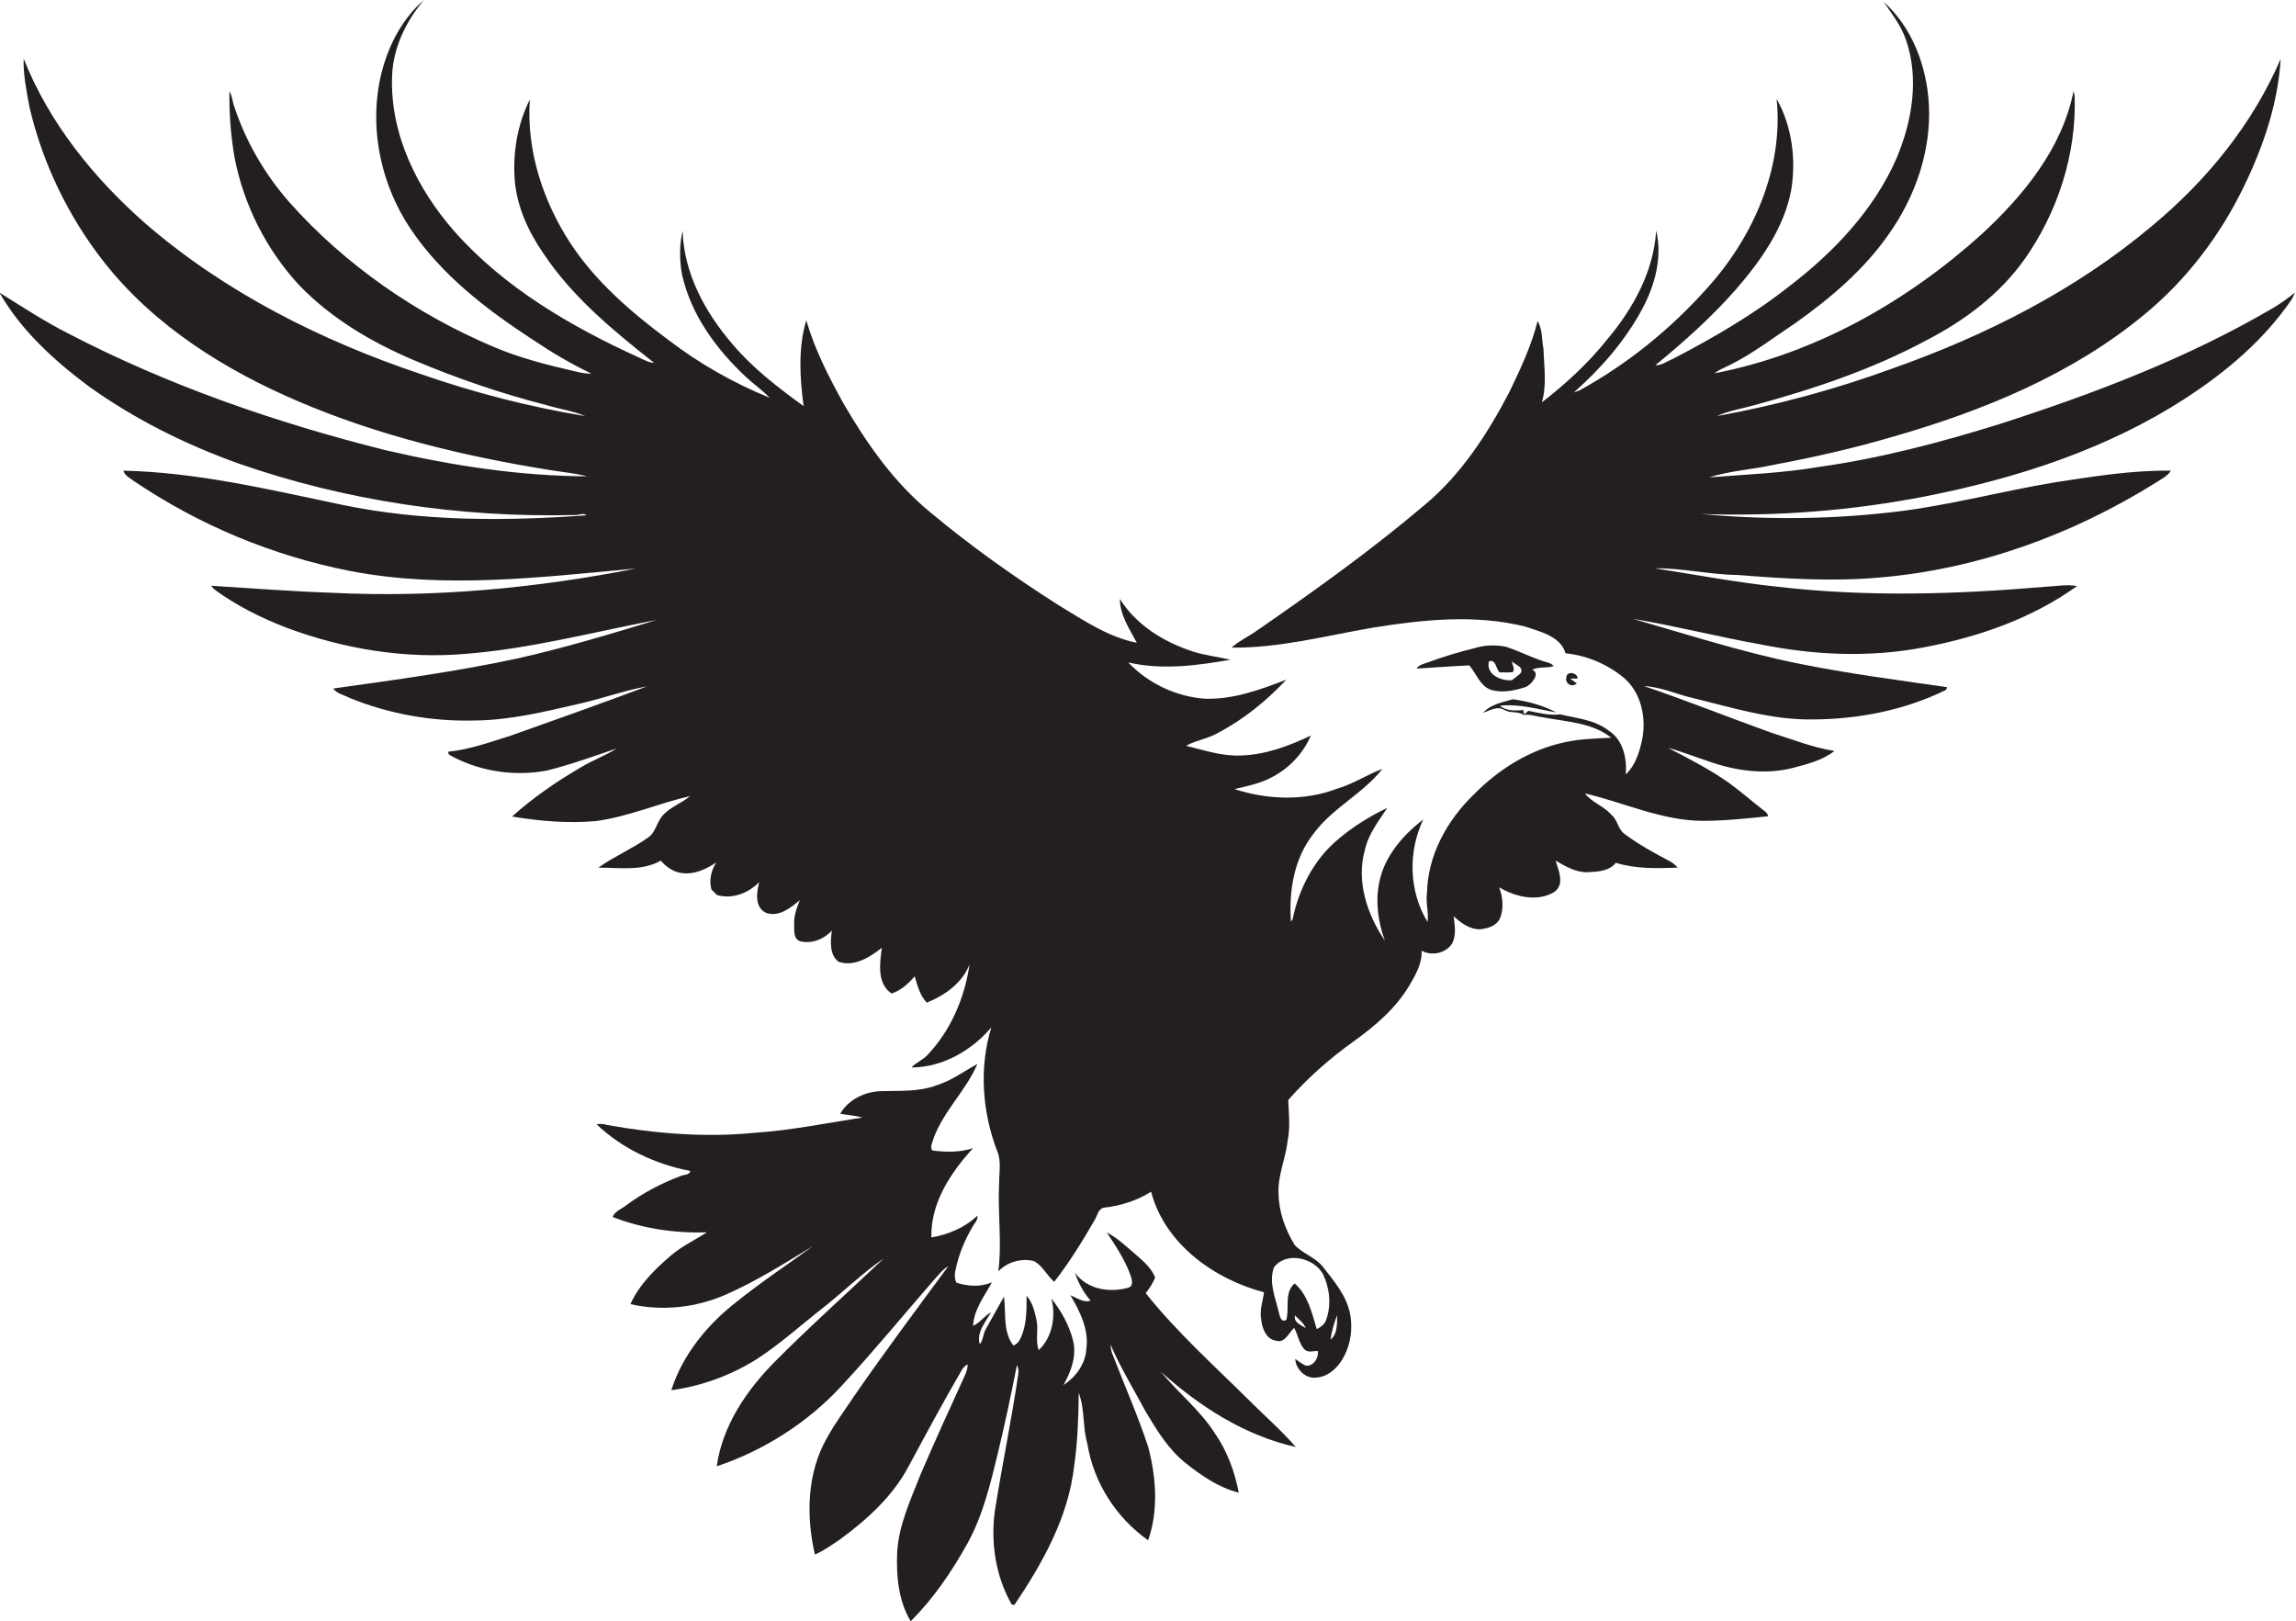<?xml version="1.0" encoding="utf-8"?>
<!-- Generator: Adobe Illustrator 19.2.0, SVG Export Plug-In . SVG Version: 6.00 Build 0)  -->
<svg version="1.1" id="Layer_1" xmlns="http://www.w3.org/2000/svg" xmlns:xlink="http://www.w3.org/1999/xlink" x="0px" y="0px"
	 viewBox="0 0 853.7 602.8" enable-background="new 0 0 853.7 602.8" xml:space="preserve">
<g>
	<path fill="#231F20" d="M845.2,114.5c-31.9,18.7-66.7,31.9-101.8,43.2c-21.9,6.8-44.2,12.7-67,15.9c-13.5,2.3-27.2,2.8-40.9,3.9
		c7.8-2.5,16.1-2.9,24.1-4.7c15-2.8,29.9-6.2,44.5-10.5c33.4-9.6,66.4-23.1,93.4-45.5c15.5-12.8,27.9-29.1,36.7-47.2
		c7.3-15,12.8-31,13.8-47.7c-10.4,24.2-27.4,45.1-47.6,61.9c-28.4,24-62.1,41-97,53.3c-21.1,7.7-42.9,13.6-65,17.6
		c4.1-1.9,8.6-2.6,13-3.8c22.5-6.1,44.8-13.5,65.3-24.6c13.9-7.2,26.8-16.9,36-29.8c12.4-17.6,19.4-39.1,18.7-60.7
		c-0.1-0.5-0.3-1.5-0.4-2c-4.2,21.4-18.7,39-34.3,53.4c-28,25.2-62,44.4-99.2,51.6c1.7-1.4,3.8-2.1,5.7-3.1
		c8.7-4.3,16.4-10.3,24.4-15.6c13.1-9.3,25.6-19.9,34.8-33.2c9.8-13.9,15.7-30.9,14.8-48.1c-0.8-14.1-6.1-28.5-16.8-38.1
		c3,4.4,6.4,8.7,8.2,13.9c5.1,14.4,2.4,30.4-3.4,44.2c-8.4,19.2-23.2,34.8-39.6,47.4c-13.5,10.7-28.5,19.4-43.7,27.3
		c-2.1,0.8-4,2.4-6.4,2.3c10.5-8.6,20.7-17.7,29.7-27.9c9.3-10.7,18.1-22.9,20.8-37.2c1.9-11.4,0.3-23.8-5.4-33.9
		c2.6,25.9-8.8,51.6-26,70.5c-13.5,15.1-29.4,28-47.2,37.8c-0.6,0.2-1.7,0.6-2.2,0.8c10-8.8,18.9-19,25.3-30.8
		c4.8-8.9,7.7-19.3,5.3-29.4c-0.9,15.2-8.6,29.1-18.2,40.5c-7,8.8-15.4,16.5-24.3,23.4c1.9-6.5,0.8-13.3,0.6-19.9
		c-0.7-3.4-0.3-7.3-2.2-10.3c-2.3,9.2-6.4,17.9-10.5,26.4c-8.1,15.5-17.8,30.5-31.3,41.8c-19.8,16.8-40.9,31.9-62.3,46.7
		c-3.2,2.3-6.8,3.9-9.7,6.5c17.8,0.2,35-4.4,52.4-7.4c18.7-3,38.3-5.1,56.9-0.4c5.5,1.9,13,3.5,14.9,9.9c7.8,0.8,15.2,3.9,21.3,8.8
		c6.9,5.6,8.9,15.3,7.1,23.7c-1,4.5-2.5,9.3-6,12.5c0.5-5.9-1-12.8-6.3-16.2c-5.2-4.1-11.9-4.6-18.1-6.1c-4,0.5-7.9-0.5-11.8-1.3
		c-0.6,0.5-1.2,1-1.8,1.5c2.6-0.3,5.1,0.7,7.7,1c8.5,1.6,17.9,1.9,24.9,7.5c-5.6,0.3-11.3,0.4-16.9,1.6c-13.2,2.7-25,10.1-34.3,19.6
		c-9.8,9.5-17,22.4-17.3,36.3c-0.6,3.7,0.7,7.4,0.2,11c-7-11.4-7.3-26.2-1.6-38.1c-7.8,6-14.8,14.1-16.5,24.1
		c-1.3,7-0.2,14.3,2.2,20.9c-6.6-9.7-10.7-22.1-7.4-33.7c1.3-5.9,5.1-10.7,8.3-15.6c-6.5,3.1-12.8,7-18.3,11.7
		c-9,7.5-14.6,18.5-16.9,29.8c-0.2,0.2-0.5,0.6-0.6,0.8c-0.8-11.4,1.1-23.5,8.4-32.7c7-9.6,18.3-14.8,25.6-24.1
		c-5.7,2.1-10.8,5.6-16.7,7.3c-12.3,4.7-25.9,4.2-38.3,0.2c4.6-1.1,9.3-2,13.5-4.2c6.6-3.3,12-8.9,14.9-15.7
		c-8.2,3.9-17,7.2-26.2,7.4c-6.9,0.3-13.6-2-20.2-3.6c3.8-2.1,8.1-2.6,11.9-4.8c9.5-5,18-11.9,25.4-19.8c-9.6,3.7-19.6,7.4-30.1,7.1
		c-10.8-0.7-21.3-5.7-28.7-13.5c12.5,2.9,25.5,1.2,38-1c-4.6-1.1-9.3-1.6-13.8-3c-10.8-3.5-21.2-9.8-27.3-19.6
		c0,6,3.6,11.2,6.3,16.3c-10.6-2.1-19.7-8.3-28.8-13.8c-16.7-10.6-32.9-22.1-48.1-34.8c-13.5-11.1-23.6-25.6-32.3-40.6
		c-5.4-9.8-10.6-19.9-13.7-30.7c-3.1,10.3-2.4,21.3-1,31.9c-9.5-6.9-18.8-14-26.4-23c-10.2-11.8-18.1-26.3-18.6-42.2
		c-1.2,5.3-1.2,10.9-0.2,16.3c3.3,14.9,12.7,27.7,23.7,38c2.9,2.7,6.2,5,8.9,7.8c-13.3-5.4-26-12.6-37.4-21.3
		c-13.9-10.3-27.3-21.8-36.8-36.3c-10.2-15.7-16.3-34.5-15-53.3c-4.6,9.2-6.4,19.8-5.6,30c0.8,9.9,5.1,19.2,10.7,27.3
		c10.8,16.2,26,28.7,41.1,40.6c-2.1-0.1-3.9-1.2-5.7-2c-25.2-11.5-49.8-25.8-68.4-46.7c-14-15.9-24.2-36.5-23.3-58.1
		C146.2,17.6,151,7.9,157.6,0c-9.1,7.9-14.4,19.4-16.6,31c-3.4,18.6,1.1,38.3,11.6,54c11.5,17.2,28.3,30.1,45.5,41.3
		c7,4.7,14.2,9,21.8,12.6c-1.9,0.1-3.7-0.3-5.5-0.7c-10.5-2.4-20.9-5-30.8-9.2c-28.8-12.2-55.3-30.5-76.1-53.9
		c-9-10.3-16.1-22.4-20.4-35.5c-0.7-1.8-0.7-3.9-1.8-5.6c-0.1,8.2,0.5,16.4,1.9,24.5c3.4,17.7,11.9,34.5,24.2,47.7
		c11.8,12.2,26.7,21,42.2,27.6c16.1,6.8,32.6,12.5,49.5,16.8c4.8,1.5,9.8,2.1,14.5,4.1c-20.8-3.4-41.2-8.7-61.1-15.6
		C119.6,126.7,84,108.9,54.3,83.3C35,66.4,18.3,45.8,8.8,21.8C8.6,27.9,9.9,34,11,40c4.9,20.9,14.5,40.7,27.8,57.6
		c18.7,23.7,45,40.1,72.5,51.8c29.6,12.6,61.1,20.2,92.7,25.3c4.8,0.8,9.6,1.2,14.3,2.4c-25.2-0.1-50.3-4-74.9-9.7
		c-40.7-10.2-80.7-24-118-43.4c-8.9-4.5-17.2-10-25.6-15.2c8,14,20.2,25.1,33,34.7c17,12.2,35.8,21.6,55.5,28.7
		c40,14,82.7,20.3,125.1,19.3c1.4,0.2,3.8-1,4.6,0.1c-30.2,2.2-61,2.3-90.8-3.9c-26.8-5.6-53.8-12.1-81.3-12.7
		c0.5,1.9,2.4,2.7,3.8,3.8c24.2,16.4,51.8,27.9,80.5,33.5c35.1,6.8,71,2.3,106.2-0.9c-37.1,7.3-75.1,10.9-113,9
		c-15-0.5-30-1.7-44.9-2.6c0.3,0.4,1,1.2,1.4,1.5c8.1,5.9,17.1,10.4,26.4,14c21.3,8,44.3,11.8,67,9.8c24-1.9,47.3-8.1,70.9-12.6
		c-17.1,5.2-34.3,10.4-51.7,14.3c-22.7,4.9-45.7,8-68.6,11.2c1.4,2,4.1,2.4,6.1,3.5c14.7,6,30.6,8.8,46.4,8.4
		c13.5-0.1,26.6-3.4,39.7-6.4c8.2-1.9,16.2-4.8,24.5-6.3c-16.8,6.3-33.7,12.3-50.6,18.3c-7.7,2.4-15.3,5.2-23.3,6
		c-0.3,1.3,1.3,1.5,2.1,2.1c10.6,5.4,22.9,7.1,34.6,4.9c8.8-2.2,17.3-5.3,25.9-8.2c-4.3,2.7-9,4.4-13.3,7
		c-9.1,5.3-17.8,11.3-25.6,18.3c10.2,1.7,20.7,2.6,31.1,1.7c12.1-1.6,23.3-6.6,35.1-9.3c-3.1,2.6-7.2,4-10,7
		c-2.4,2.5-2.7,6.4-5.6,8.4c-5.9,4.2-12.6,7-18.5,11.2c7.7,0,16.2,1.4,23.2-2.6c2,2.3,4.6,4.2,7.7,4.6c4.7,0.7,9.1-1.4,12.9-3.9
		c-1.9,3-2.7,6.6-1.8,10c0.7,0.7,1.4,1.4,2.1,2.1c5.8,1.6,11.6-0.7,15.7-4.8c-1,3.8-1.8,9.3,2.5,11.4c4.8,1.7,9.1-1.8,12.6-4.7
		c-1.2,2.9-2.3,5.9-2.1,9.2c0,2.1-0.3,5.3,2.3,6.1c4.3,1,8.8-0.8,11.7-4c-0.5,3.8-1,9,2.5,11.6c5.9,2,11.6-1.7,16.1-5.2
		c-0.8,5.7-1.9,13.3,3.6,17c3.5-1.1,6.3-3.7,8.6-6.4c1,3.4,2,7.2,4.5,9.8c6.7-2.7,13.1-7.2,15.9-14.2c-1.8,12.3-6.9,24.4-15.5,33.5
		c-1.7,2-4.4,2.9-6.1,4.8c11.5,0,22.4-6.3,29.7-14.9c-4.6,14.9-3.4,31.3,2.1,45.8c1.7,3.8,0.8,8,0.8,12.1c-0.6,10.9,1.1,22-0.3,32.8
		c3.4-3.5,8.6-5,13.3-3.8c3.2,1.8,4.7,5.3,7.5,7.7c5.5-7.1,10.3-14.8,14.8-22.6c1.2-1.7,1.4-4.7,3.9-5c6.1-0.7,12.1-2.6,17.3-5.9
		c5.1,19.4,23.4,32.5,42,37.4c-0.5,3.5-1.8,6.9-1,10.5c0.4,3.2,1.9,7,5.5,7.5c3.3,1,4.7-3,6.7-4.8c1.4,2.6,1.8,5.7,3.7,7.9
		c1.4,1.5,3.3,0.7,5.1,0.7c0.4,2.6-1.6,5.7-4.4,5.5c-1.5-0.6-2.7-1.7-4-2.5c0.2,3.8,3.9,7.5,7.9,6.9c3.4-0.2,6.4-2.4,8.4-5
		c3.9-5.1,5.2-11.9,4.2-18.1c-1.2-7.2-6.1-12.8-10.4-18.3c-2.8-3.4-7.4-4.7-10.3-7.9c-3.5-5.7-5.9-12.3-6-19
		c-0.4-6.8,2.7-13.2,3.4-19.9c1-5,0.4-10,0.2-15c7.3-8.3,15.6-15.6,24.6-22c7.9-5.7,15.5-12.2,20.5-20.7c2.3-3.9,4.7-8.1,4.5-12.8
		c3.9,2.1,9.3,0.9,11.5-3c1.4-3.1,0.8-6.6,0.4-9.8c2.8,2.5,6.1,5,10,4.8c2.8-0.3,6.1-1.3,7.3-4.2c1.4-3.7,1-7.8-0.4-11.4
		c6,3.6,14.3,5.6,20.6,1.7c3.9-2.9,1.5-8,0.4-11.6c3.7,2.1,7.6,4.5,12.1,4.3c3.6-0.2,7.9-0.4,10.3-3.5c7.4,2.3,15.3,2.1,23,1.8
		c-0.8-0.9-1.7-1.7-2.8-2.3c-5.8-3.1-11.6-6.2-16.9-10.2c-2.5-1.7-2.6-5.2-4.9-7.1c-2.8-3.3-7.3-4.6-9.9-8
		c14.6,3.4,28.7,10.2,44,10.2c8.1,0,16.2-0.9,24.2-1.7c-0.3-0.9-0.8-1.6-1.6-2.1c-4.4-3.4-8.5-7-13-10.3c-7.1-5-14.9-9-22.6-13
		c5,1.3,9.8,3.3,14.8,4.9c10,3.6,21.2,5.2,31.6,2.5c5.3-1.4,11-2.8,15.4-6.3c-8-1.2-15.6-4.3-23.3-6.7c-15.9-5.7-31.6-12-47.5-17.4
		c6.2,0.3,12,3,18,4.4c14.8,3.6,29.6,8.3,45,8c16.9-0.1,34.1-3.5,49.3-11l0.4-1c-18.7-2.7-37.4-5.1-55.9-8.9
		c-20.6-4.2-40.7-10.7-60.9-16.5c15.7,2.6,31.2,6.6,46.9,9.4c20.1,4.1,40.9,5.1,61.2,1.2c20.2-3.8,40.2-10.7,57-22.8
		c-4-0.7-8.1,0.1-12.2,0.3c-32.8,2.8-66,3.8-98.8,0c-15.4-1.6-30.7-4.5-46-6.9c10.4-0.1,20.6,2.4,31,2.5c17.6,1.4,35.3,2.5,52.9,0.9
		c36.4-3.1,71.6-16,102.5-35.3c1.9-1.3,4.2-2.3,5.5-4.4c-14.6-0.2-29.1,2.2-43.5,4.4c-20.9,3.5-41.5,9.2-62.6,11.3
		c-22.9,2.5-46,2.5-68.9,0.4c28.1,1,56.4-1.2,84-6.6c33.8-6.7,67.3-17.5,96.4-36.4c15.1-9.8,29.1-21.6,39.3-36.5
		c0.6-0.9,1-1.8,1.4-2.8C850.8,110.8,848.1,112.8,845.2,114.5z M481.5,489.1c1.4,1.5,3.2,2.7,4,4.7
		C483.8,492.7,480.9,491.7,481.5,489.1z M497.2,489c-0.1,3,0.2,7-2.5,9.1C495.2,494.9,496,491.8,497.2,489z M491.9,473.7
		c2.5,5.2,3.2,11.5,1.2,17c-0.5,1.7-2,2.7-3.5,3.5c-1.8-6-3.3-12.7-8.2-17c-4,3.3-1.9,9.1-3.1,13.5c-1.9,1.3-2.5-1.4-2.8-2.7
		c-1.2-5.4-3.9-11.2-1.8-16.8C478.2,465.2,488.5,467.6,491.9,473.7z"/>
	<path fill="#231F20" d="M573.7,245.8c-4.7-1.5-9-3.8-13.7-5.3c-3.7-0.8-7.7-0.7-11.4,0.4c-6.1,1.5-12.1,3.3-18,5.5
		c-1.4,0.5-3,0.8-3.9,2.2c6.5-0.4,13.1-0.9,19.6-1.2c2.6,3,3.9,7.4,7.8,9c4.3,1.4,9.1,0.4,13.3-1c2.1-1,5.5-5,2.3-6.4
		c2.5-1.2,5.4-0.5,8-1.3C576.7,246.4,575.1,246.3,573.7,245.8z M565.6,250c-0.9,1.2-2.3,1.9-3.4,2.9c-4,0.4-9.8-2.1-8.6-7
		c2.7-0.9,2.5,2.7,4,4.1c1.6,0,3.3,0.1,4.9-0.1c0.9-1.3-0.3-2.7-0.3-4C563.3,247.2,566.3,247.7,565.6,250z"/>
	<path fill="#231F20" d="M582.4,251.8c-0.6,2.1,1.8,4.1,3.9,2.3c-0.8-0.6-1.7-1.2-2.5-1.8c0.7,0,2.1,0,2.8,0
		C586.6,250.1,582.6,249.3,582.4,251.8z"/>
	<path fill="#231F20" d="M578.7,264.9c-5-2.6-10.6-4.2-16.2-4.9c-3.8,1.1-8.3,1.9-11,5c2.5-0.8,5.3-2.7,7.9-1c2.3,1.3,5.3,0.3,7.4,2
		c-0.2-0.7-0.3-1.4-0.4-2c-2.9,0.3-6.4,0.4-8.7-1.6C564.8,261.6,571.8,263.7,578.7,264.9z"/>
	<path fill="#231F20" d="M464.7,520.9c-13.2-13.1-27.1-25.5-38.7-40.1c1.4-1.8,2.7-3.7,3.5-5.8c-1.3-3.4-4.1-5.8-6.8-8.2
		c-3.6-3-7-6.4-11.2-8.6c3.3,5,6.7,10.1,8.8,15.8c0.5,1.5,1.4,4.1-0.8,4.8c-7,1.9-15.3,0.7-19.8-5.6c1.2,3.8,3.2,7.4,5.8,10.4
		c-2.7,0.9-5.1-1.1-7.5-2c3.6,6.1,7,12.9,5.9,20.2c-0.4,5.5-4,10.3-8.5,13.2c2.8-5,5-10.7,3.6-16.5c-1.4-5.7-4.4-11.1-8.1-15.7
		c1.8,6.5,0.4,14.5-4.7,19.2c-1.3-3.6,0-7.5-0.8-11.2c-0.7-3.2-1.5-6.6-3.7-9c0,5.4,0.1,11-2.3,15.9c-0.5,1.2-1.4,2.1-2.6,2.6
		c-4-5.2-2.7-12.2-3.5-18.2c-2.2,4-4.4,7.9-6.6,11.8c-1.2,1.8-1,4.3-2.4,5.9c-1.3-4.5,2.2-8.3,4.2-11.9c-2.5,1.4-4.1,3.9-6.7,5.1
		c0.3-6.1,4.2-11,7-16.2c-4.2,1.8-9,1.5-13.2,0.1c-0.7-1.5-0.7-3.2-0.3-4.8c1.2-5.7,3.4-11.1,6.4-16.1c0.7-1.3,2-2.4,1.7-4
		c-4.7,4.5-10.8,7-17.1,8.1c-0.3-12.9,7.2-24.1,15.5-33.2c-4.8,1.6-10,1.5-15,0.9c-1.3-1.2,0-3.1,0.3-4.5
		c3.7-10.2,12.1-17.8,16.3-27.7c-5,2.7-9.6,6.2-15.1,7.9c-6.5,2.5-13.6,2-20.5,2.2c-6,0.1-12.3,3-15.4,8.4c2.8,0.5,5.6,0.7,8.3,1.4
		c-13.4,2.1-26.7,4.8-40.2,5.7c-18.3,1.8-36.7,0.3-54.7-2.9c-1.3-0.4-2.6-0.5-4-0.3c9.5,9.1,22,14.9,34.9,17.4
		c-0.4,1.6-2.5,1.3-3.7,1.9c-7.2,2.7-14,6.3-20.1,10.8c-1.7,1.4-4.3,2.2-5.1,4.4c11.1,4.3,23.2,6.1,35,5.7
		c-4.4,2.9-9.2,5.1-13.2,8.5c-6,5.1-11.9,10.9-15.2,18.2c11.9,2.7,24.5,1.3,35.6-3.6c11.3-5,21.8-11.6,32.3-18
		c-9.5,6.9-19.3,13.4-28.5,20.8c-10.8,8.4-20,19.6-24.2,32.8c11.2-1.5,22.1-5.5,31.7-11.5c8.8-5.7,16.6-12.8,24.8-19.2
		c7.6-6,14.5-12.8,22.5-18.3c-13.5,12.8-27.4,25.2-40.5,38.4c-10.5,10.6-19.5,23.8-21.6,38.9c17.6-5.9,33.9-16.3,46.5-30
		c11.7-12.6,22.7-26,34-39c1.8-1.9,3.3-4.1,5.6-5.4c-11.9,16.1-23.9,32.2-35.3,48.7c-3.3,5-6.9,9.8-9.8,15.1
		c-7.5,13.1-7.8,29.1-4.5,43.4c3.3-1.4,6.3-3.6,9.3-5.6c10.1-7.4,19.7-16.1,25.6-27.3c6.4-11.9,12.8-23.8,19.6-35.5
		c0.5-1,1.3-1.8,2.3-2.3c0,1.3-0.4,2.6-0.9,3.8c-5.7,12.4-11.3,24.8-16.7,37.3c-3.6,9.3-8,18.5-8.6,28.6c-0.4,8.8,0.4,18.1,5,25.8
		c8.5-8.4,15.3-18.5,21.1-28.9c5.8-10.5,8.6-22.3,11.4-33.9c2.6-10.8,4.9-21.6,7-32.4c0.6,1,0.7,2.2,0.5,3.4
		c-2.5,17-6,33.8-8.7,50.8c-1.6,11.8,0.3,24.4,6.3,34.8c0.3,0,0.8,0.1,1,0.1c10.5-15.6,20.1-32.7,22.2-51.7c1.3-9,1.6-18.1,1.7-27.1
		c2.3,6,1.4,12.7,3.2,18.9c2.3,14.4,10.7,27.5,22.6,35.9c3.9-11.1,3-23.5,0-34.8c-3.8-11.5-8.7-22.6-13.1-34c-0.6-1.3-0.8-2.7-0.9-4
		c3.7,8.6,8.6,16.6,13,24.8c4.1,6.9,8.4,14,14.7,19.1c6,4.8,12.5,9.3,20,11.2c-1.5-7.8-4.3-15.5-8.9-22.1c-5.5-8.6-13.6-15-20-22.8
		c14.3,12.8,31.1,23.7,50.1,27.9C476.5,531.9,470.4,526.6,464.7,520.9z"/>
</g>
</svg>

